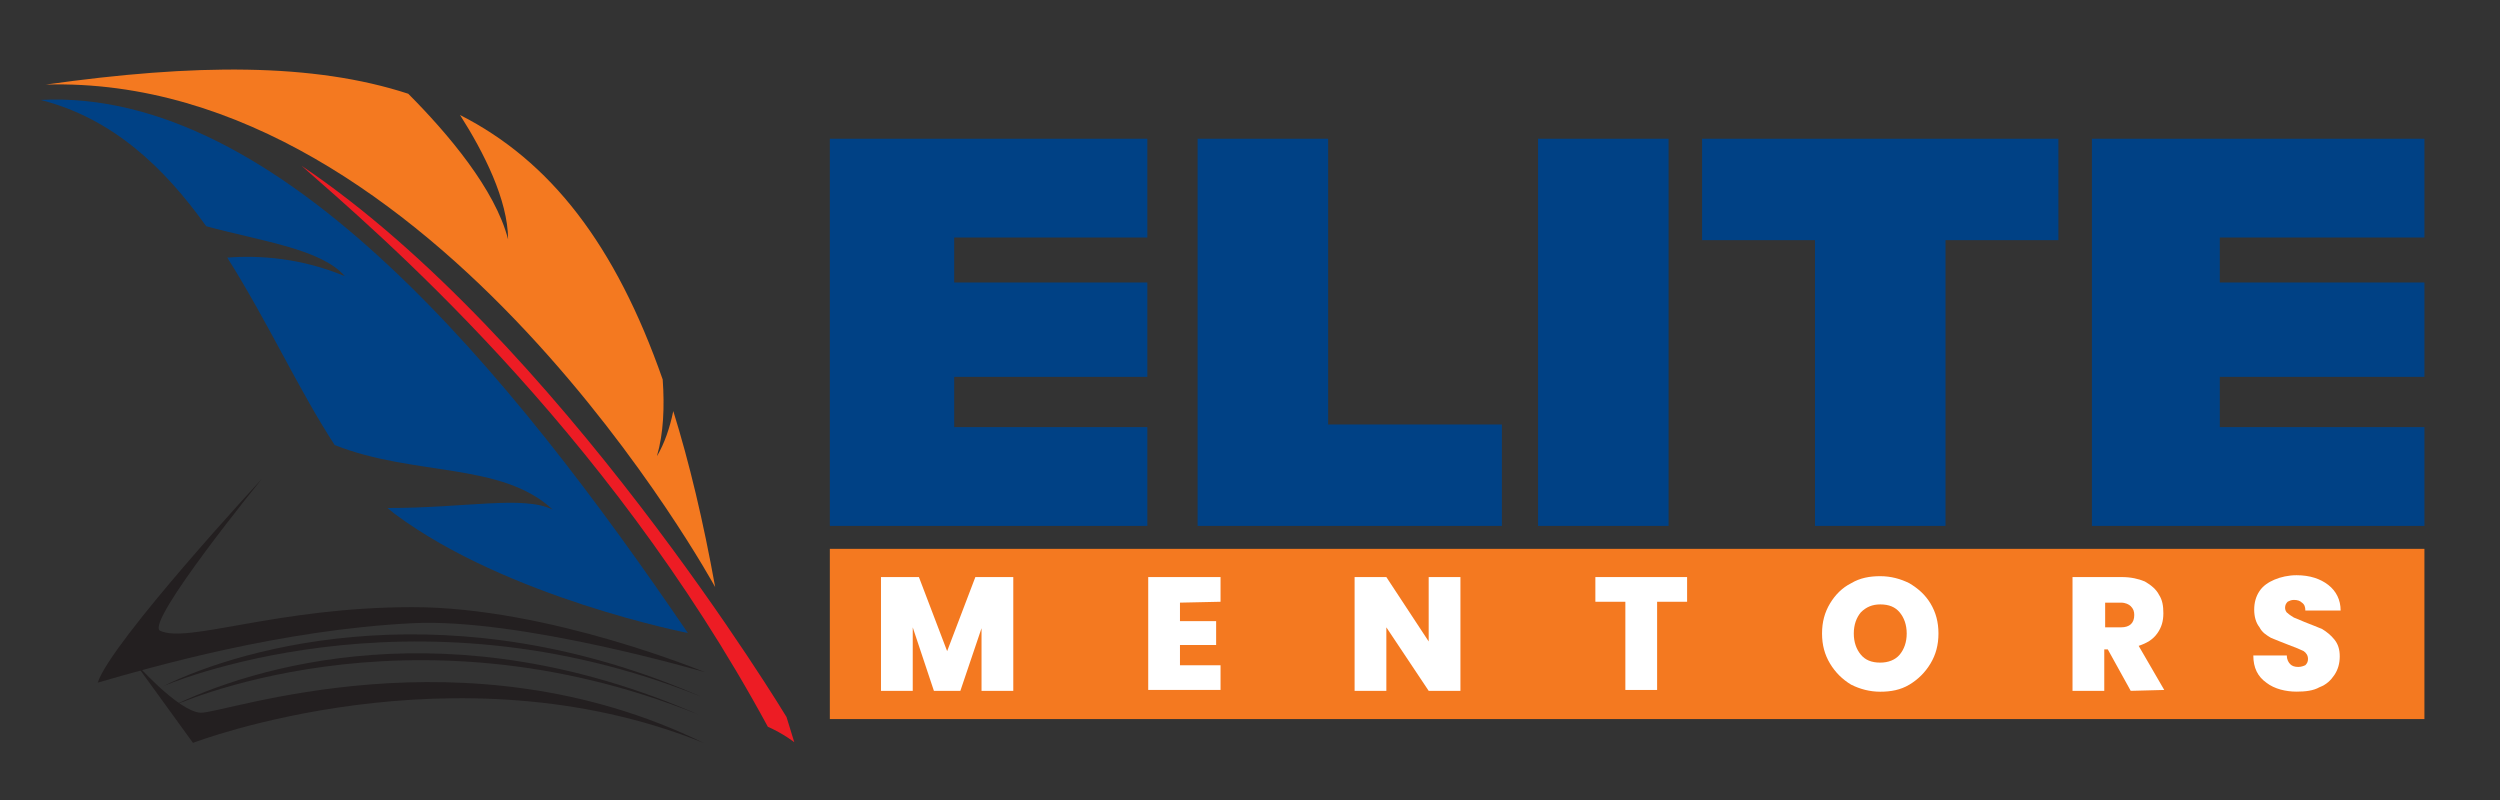 <?xml version="1.0" encoding="UTF-8"?>
<svg xmlns="http://www.w3.org/2000/svg" version="1.1" viewBox="0 0 283.46 90.71">
  <rect x="0" y="0" width="283.46" height="90.71" fill="#333333" stroke="none"/>
  <defs>
    <style>
      .cls-1 {
        fill: #004185;
      }

      .cls-2 {
        fill: #231f20;
      }

      .cls-3 {
        fill: #ed1c24;
      }

      .cls-4 {
        fill: #fff;
      }

      .cls-5 {
        fill: #f47920;
      }
    </style>
  </defs>
  <!-- Generator: Adobe Illustrator 28.7.8, SVG Export Plug-In . SVG Version: 1.2.0 Build 200)  -->
  <g>
    <g id="Layer_1">
      <rect class="cls-5" x="94.09" y="62.23" width="180.8" height="19.3"/>
      <g>
        <polygon class="cls-1" points="94.09 59.63 130.09 59.63 130.09 48.43 108.19 48.43 108.19 42.73 130.09 42.73 130.09 32.03 108.19 32.03 108.19 26.93 130.09 26.93 130.09 15.73 94.09 15.73 94.09 59.63"/>
        <polygon class="cls-1" points="150.59 15.73 135.79 15.73 135.79 59.63 170.29 59.63 170.29 48.13 150.59 48.13 150.59 15.73"/>
        <rect class="cls-1" x="174.39" y="15.73" width="14.8" height="43.9"/>
        <polygon class="cls-1" points="192.99 27.23 205.79 27.23 205.79 59.63 220.59 59.63 220.59 27.23 233.39 27.23 233.39 15.73 192.99 15.73 192.99 27.23"/>
        <polygon class="cls-1" points="274.89 26.93 274.89 15.73 237.19 15.73 237.19 59.63 274.89 59.63 274.89 48.43 251.69 48.43 251.69 42.73 274.89 42.73 274.89 32.03 251.69 32.03 251.69 26.93 274.89 26.93"/>
      </g>
      <path class="cls-4" d="M114.89,65.43v12.9h-3.6v-7.1l-2.4,7.1h-3l-2.4-7.2v7.2h-3.6v-12.9h4.3l3.2,8.4,3.2-8.4h4.3Z"/>
      <path class="cls-4" d="M133.79,68.33v2.1h4.1v2.7h-4.1v2.3h4.6v2.8h-8.2v-12.8h8.2v2.8l-4.6.1h0Z"/>
      <path class="cls-4" d="M165.59,78.33h-3.6l-4.8-7.2v7.2h-3.6v-12.9h3.6l4.8,7.3v-7.3h3.6v12.9Z"/>
      <path class="cls-4" d="M191.29,65.43v2.8h-3.4v10h-3.6v-10h-3.4v-2.8h10.4Z"/>
      <path class="cls-4" d="M209.89,77.63c-1-.6-1.8-1.4-2.4-2.4-.6-1-.9-2.1-.9-3.4s.3-2.4.9-3.4c.6-1,1.4-1.8,2.4-2.3,1-.6,2.1-.8,3.3-.8s2.3.3,3.3.8c1,.6,1.8,1.3,2.4,2.3.6,1,.9,2.1.9,3.4s-.3,2.4-.9,3.4c-.6,1-1.4,1.8-2.4,2.4s-2.1.8-3.3.8-2.3-.3-3.3-.8ZM215.39,74.23c.5-.6.8-1.4.8-2.4s-.3-1.8-.8-2.4-1.2-.9-2.2-.9c-.9,0-1.6.3-2.2.9-.5.6-.8,1.4-.8,2.4s.3,1.8.8,2.4,1.2.9,2.2.9c.9,0,1.7-.3,2.2-.9Z"/>
      <path class="cls-4" d="M241.59,78.33l-2.6-4.7h-.4v4.7h-3.6v-12.9h5.6c1,0,1.9.2,2.6.5.7.4,1.3.9,1.6,1.5.4.6.5,1.3.5,2.1,0,.9-.2,1.6-.7,2.3-.5.7-1.2,1.1-2.1,1.4l2.9,5-3.8.1h0ZM238.69,71.13h1.8c1,0,1.5-.5,1.5-1.4,0-.4-.1-.7-.4-1-.2-.2-.6-.4-1.1-.4h-1.8v2.8Z"/>
      <g>
        <g>
          <path class="cls-3" d="M89.18,81.3s-25.97-43.02-55-62.51c8.28,7.3,34.28,29.28,52.88,63.61,1.82.81,3,1.76,3,1.76l-.88-2.86Z"/>
          <path class="cls-1" d="M4.6,11.33c8.16,2.07,14.01,7.64,18.78,14.32,6.28,1.71,13.03,2.57,15.72,5.66-4.99-2.07-9.68-2.38-13.33-2.1,4.54,7.18,8.16,15.11,12.18,21.25,8.99,3.57,18.93,1.9,24.73,7.33-3.3-1.65-9.88-.18-18.74-.19.27.23.55.46.82.67,12.76,9.5,33.23,13.5,33.23,13.5C57.97,42.35,31.68,9.94,4.6,11.33Z"/>
          <path class="cls-5" d="M74.5,51.66c.73-2.51.86-5.52.64-8.63-5.36-15.31-12.74-24.79-22.98-29.99,2.7,4.24,5.43,9.63,5.45,14.1-1.46-5.67-6.82-11.99-11.32-16.51-10.75-3.51-24.21-3.42-41.1-1.04,44.13-1.26,75.9,56.98,75.9,56.98-1.35-7.48-2.93-14.11-4.75-19.96-.39,1.88-.98,3.62-1.82,5.06Z"/>
        </g>
        <g>
          <path class="cls-2" d="M29.78,54.19s-13.35,16.36-11.64,17.32c3.1,1.5,13.26-2.67,28.65-2.67s33.14,7.38,33.14,7.38c0,0-20.97-6.17-33.14-5.56-14.97.75-29.4,4.92-35.71,6.74,1.5-4.62,18.7-23.2,18.7-23.2Z"/>
          <path class="cls-2" d="M15.14,74.93l6.74,9.3s29.67-11.39,57.89,0c-27.14-13.28-54.46-3.26-57.04-3.42-2.58-.16-7.59-5.88-7.59-5.88Z"/>
          <path class="cls-2" d="M18.46,77.82s27.9-12.19,61.05,1.18c-28.12-12.3-51.75-5.77-61.05-1.18Z"/>
          <path class="cls-2" d="M19.31,80.17s26.73-12.51,59.87.85c-28.12-12.3-50.57-5.45-59.87-.85Z"/>
        </g>
      </g>
      <path class="cls-4" d="M256.99,77.42c-1-.7-1.5-1.7-1.5-3.1h3.8c0,.5.2.8.4,1,.2.2.5.3.9.3.3,0,.6-.1.8-.2.2-.2.3-.4.3-.7,0-.4-.2-.7-.5-.9-.4-.2-.9-.4-1.7-.7-.8-.3-1.5-.6-2-.8-.5-.3-1-.6-1.3-1.2-.4-.5-.6-1.2-.6-2s.2-1.5.6-2.1,1-1,1.7-1.3,1.6-.5,2.5-.5c1.5,0,2.7.4,3.6,1.1s1.4,1.7,1.4,2.9h-4c0-.4-.1-.7-.4-.9-.2-.2-.5-.3-.9-.3-.3,0-.5.1-.7.2-.2.2-.3.4-.3.7,0,.2.1.5.3.6.2.2.4.3.7.5.3.1.7.3,1.2.5.8.3,1.5.6,2,.8.5.3,1,.7,1.4,1.2s.6,1.1.6,1.9-.2,1.5-.6,2.1-.9,1.1-1.7,1.4c-.7.4-1.6.5-2.6.5-1.2,0-2.5-.3-3.4-1Z"/>
    </g>
  </g>
</svg>